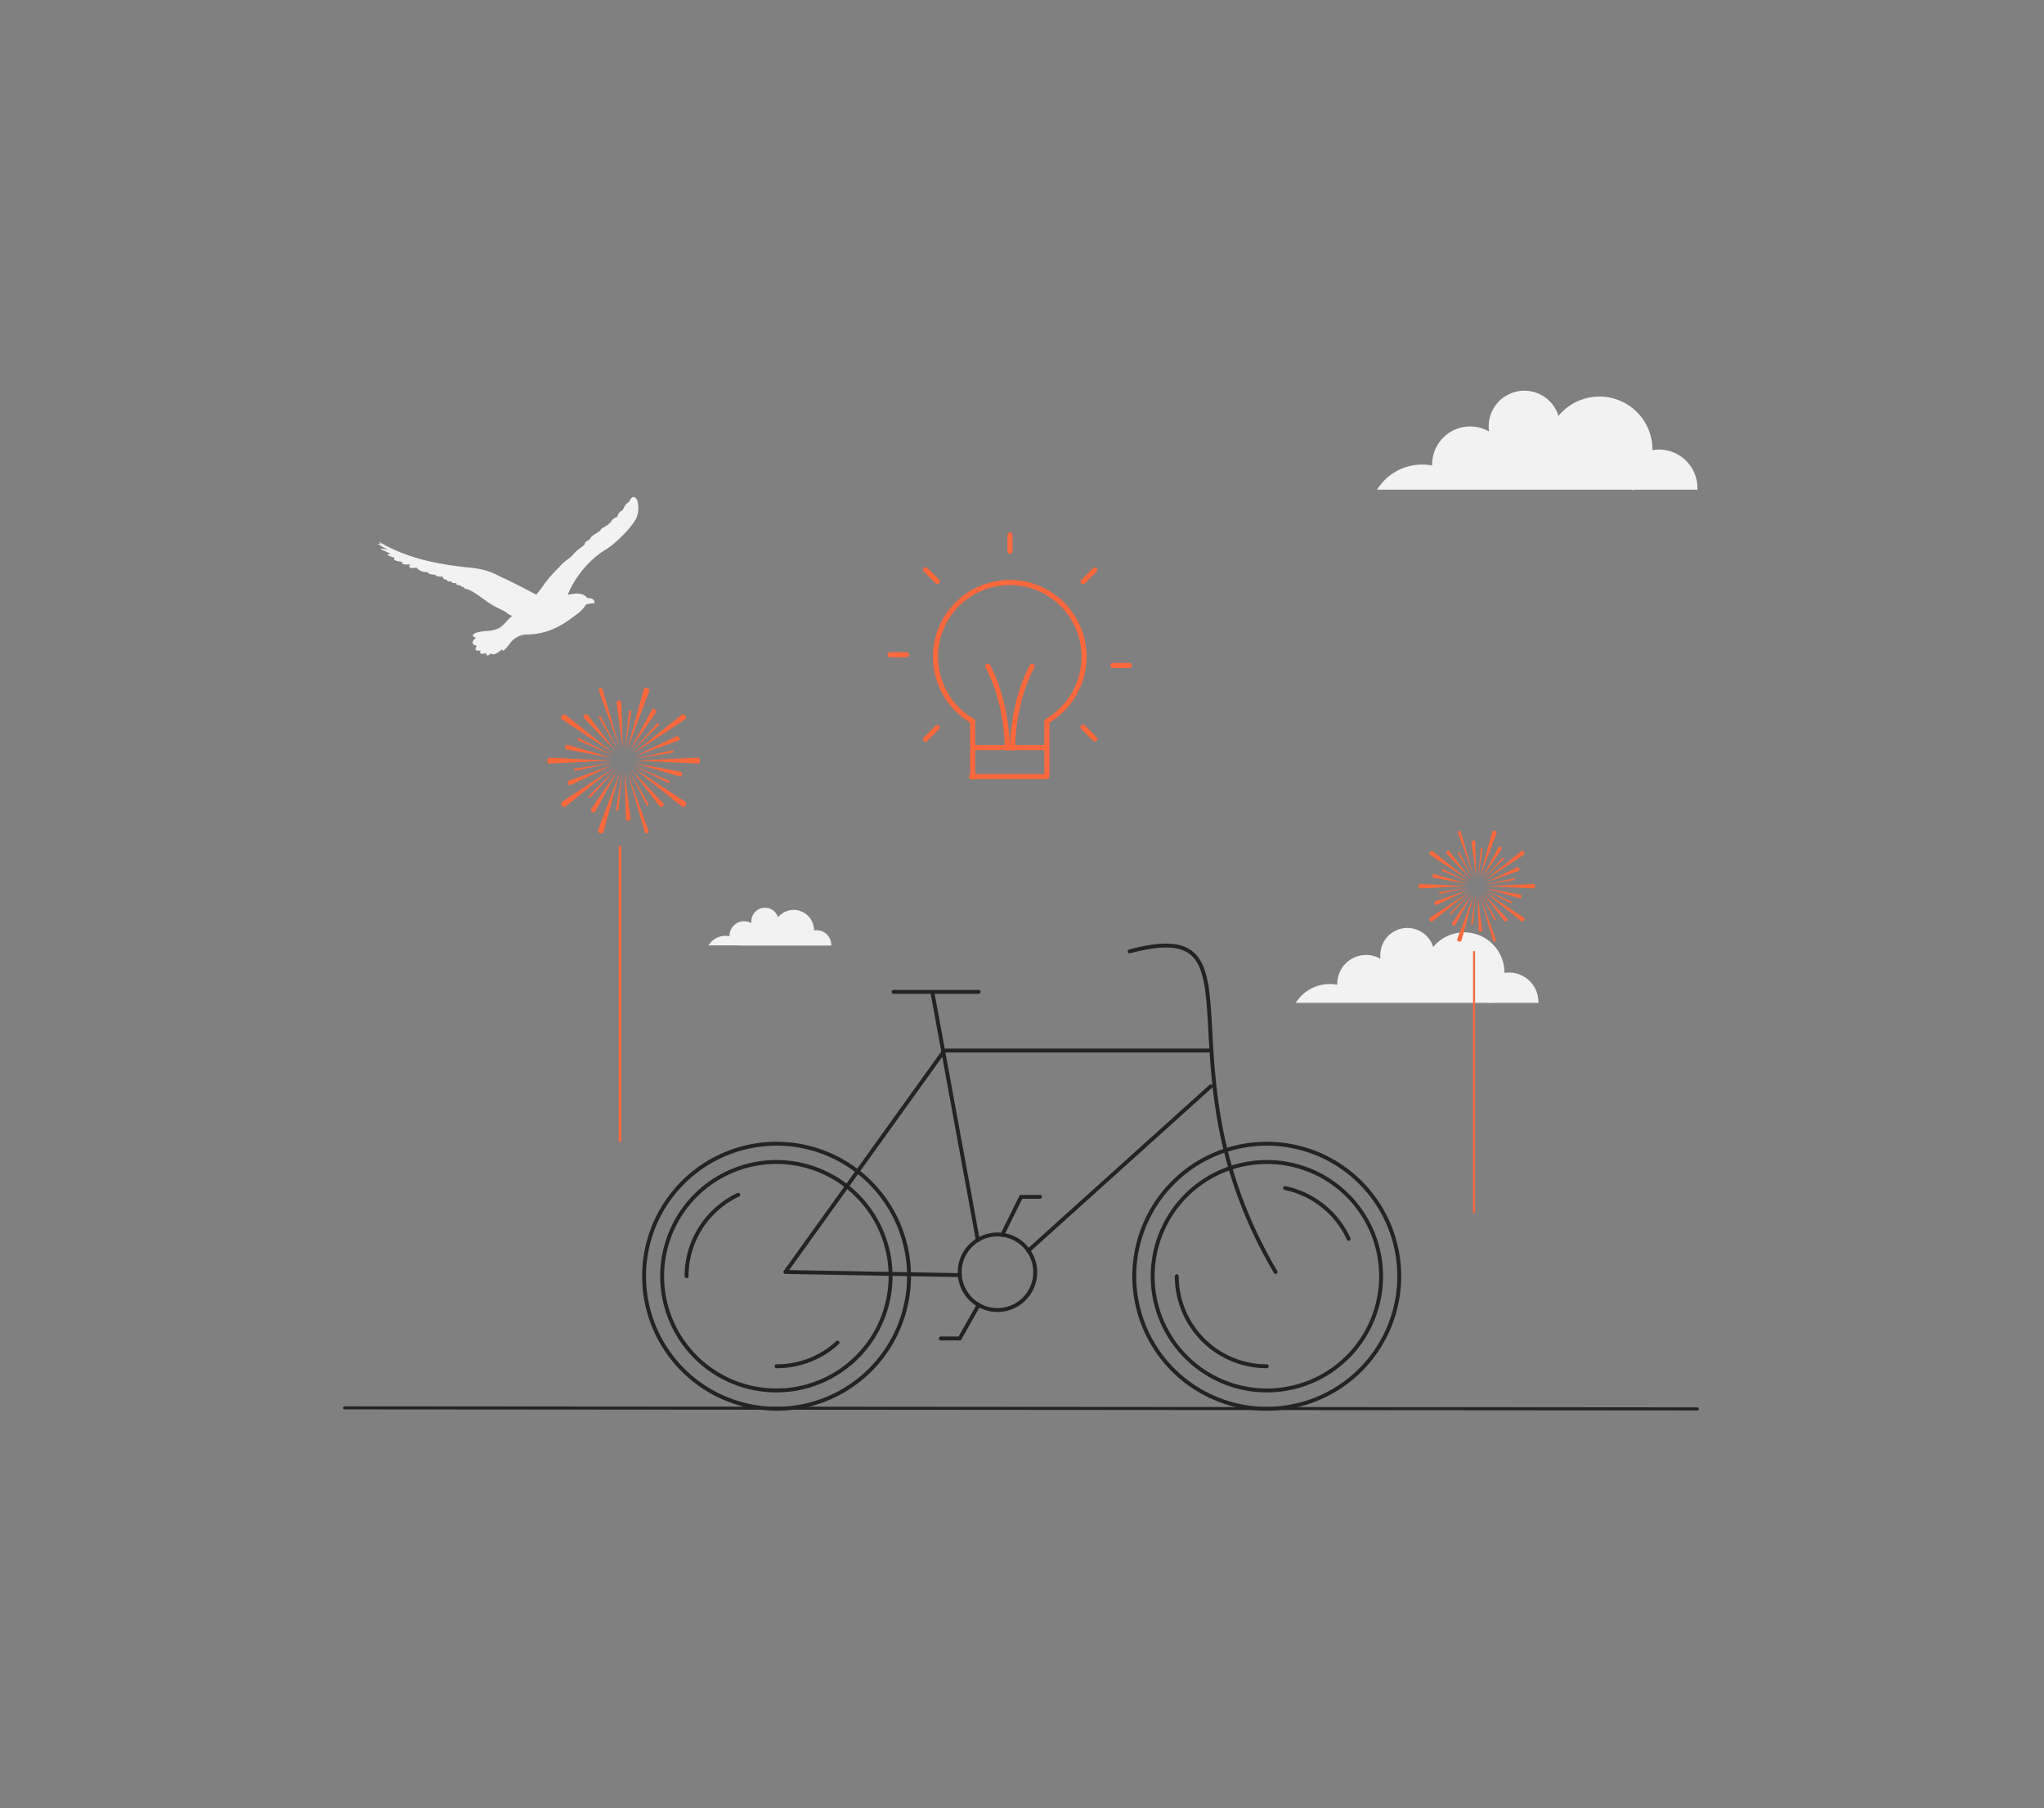 <svg id="Livello_1" data-name="Livello 1" xmlns="http://www.w3.org/2000/svg" viewBox="0 0 519 459">
  <rect x="0" y="0" width="519" height="459" fill="#808080" stroke="none"/>
  <defs>
    <style>
      .cls-1, .cls-2, .cls-3, .cls-6, .cls-8, .cls-9 {
        fill: none;
      }

      .cls-1, .cls-6, .cls-8 {
        stroke: #fa683c;
      }

      .cls-1, .cls-2, .cls-3, .cls-6, .cls-8 {
        stroke-linecap: round;
        stroke-linejoin: round;
      }

      .cls-1 {
        stroke-width: 1.29px;
      }

      .cls-2, .cls-3 {
        stroke: #232323;
      }

      .cls-2 {
        stroke-width: 0.99px;
      }

      .cls-3 {
        stroke-width: 0.77px;
      }

      .cls-4, .cls-5 {
        fill: #f2f2f2;
      }

      .cls-5 {
        fill-rule: evenodd;
      }

      .cls-6 {
        stroke-width: 0.51px;
      }

      .cls-7 {
        fill: #fa683c;
      }

      .cls-8 {
        stroke-width: 0.67px;
      }
    </style>
  </defs>
  <g>
    <g>
      <g>
        <path class="cls-1" d="M250.8,169.13s4.69,7.89,5,20.79"/>
        <path class="cls-1" d="M262.08,169.13s-4.69,7.89-5,20.79"/>
        <path class="cls-1" d="M265.82,197.14v-14a.08.08,0,0,1,0-.06,18.86,18.86,0,1,0-18.84,0,.08.08,0,0,1,0,.06v14.14m0-7.5h18.76m16.84-20.84h4.2M226,166.23h4.19M256.44,140v-4.19M275,147.69l3-3m-43,43,3-3m0-37.08-3-3m43,43-3-3"/>
      </g>
      <line class="cls-1" x1="246.67" y1="197.14" x2="265.41" y2="197.14"/>
    </g>
    <g>
      <line class="cls-2" x1="261.1" y1="317.51" x2="307.41" y2="275.8"/>
      <polyline class="cls-2" points="307.07 266.7 239.79 266.7 199.42 322.92 243.73 323.72"/>
      <line class="cls-2" x1="248.29" y1="314.84" x2="236.8" y2="252.21"/>
      <path class="cls-2" d="M323.89,322.92c-31.16-52.73-1.11-91-37.06-81.39"/>
      <path class="cls-2" d="M262.86,323a9.59,9.59,0,1,0-9.59,9.58,9.59,9.59,0,0,0,9.59-9.58Z"/>
      <line class="cls-2" x1="226.9" y1="251.81" x2="248.48" y2="251.81"/>
      <polyline class="cls-2" points="248.48 331.32 243.68 339.8 238.89 339.8"/>
      <polyline class="cls-2" points="254.47 313.53 259.26 303.85 264.06 303.85"/>
      <path class="cls-2" d="M230.82,324a33.64,33.64,0,1,0-33.64,33.64A33.64,33.64,0,0,0,230.82,324Zm119.86,0a29,29,0,1,0-29,29,29,29,0,0,0,29-29Zm4.61,0a33.64,33.64,0,1,0-33.64,33.64A33.64,33.64,0,0,0,355.29,324Zm-12.84-9.48a22.9,22.9,0,0,0-16.16-12.9M298.8,324a22.85,22.85,0,0,0,22.85,22.86m-134.2-43.54A22.84,22.84,0,0,0,174.33,324m22.85,22.86a22.74,22.74,0,0,0,15.48-6M226.13,324a29,29,0,1,0-29,29,29,29,0,0,0,29-29Z"/>
    </g>
    <line class="cls-3" x1="87.5" y1="357.42" x2="431" y2="357.68"/>
    <path class="cls-4" d="M370,124.31h44.34l.43.14.16-.14H431c0-.13,0-.27,0-.41a9.77,9.77,0,0,0-11.42-9.63v-.13a13.46,13.46,0,0,0-23.86-8.55A9.06,9.06,0,0,0,378,108.27a10.54,10.54,0,0,0,.09,1.27,9.66,9.66,0,0,0-14.45,8.4v.24a13.23,13.23,0,0,0-2.53-.24,13.47,13.47,0,0,0-11.45,6.37H370Z"/>
    <path class="cls-4" d="M344.41,254.6H378l.33.1.11-.1h12.18c0-.1,0-.21,0-.31A7.45,7.45,0,0,0,382,247v-.09a10.21,10.21,0,0,0-18.09-6.49,6.87,6.87,0,0,0-13.43,2,7.75,7.75,0,0,0,.07,1,7.33,7.33,0,0,0-11,6.37V250a10.08,10.08,0,0,0-1.92-.18A10.2,10.2,0,0,0,329,254.6h15.42Z"/>
    <path class="cls-5" d="M161.58,131.44a4.81,4.81,0,0,0,.47-2.07c.22-2.75-1-3.79-1.83-2.84l-.58,1c-.65.23-1.14,1-1.52,2a2.26,2.26,0,0,0-1.37,1.71,2.71,2.71,0,0,0-1.72,1.37,8.82,8.82,0,0,1-2.2,1.52c-.19.14-.38.54-.56.68-.62.44-1.47.89-2,1.37-.31.26-.33.54-.62.81s-.71.37-.94.61-.21.69-.51.89c-.57.4-1.11.82-1.63,1.25s-1,1-1.46,1.49c-.74.71-1.71,1.21-2.42,2-1.27,1.34-2.58,2.61-3.73,4.06-.95,1.19-1.79,2.56-2.81,3.66-2.83-1.45-5.56-2.93-8.29-4.18-1.16-.53-2.34-1.21-3.5-1.61a21.58,21.58,0,0,0-4.51-1c-8.16-.78-16.12-2.26-23.34-6.45-.36-.21-.28,0,.32.51-1.71-.55-.52.18,1.7,1.35-1.5-.36-2.08-.41-1.74-.13a19.66,19.66,0,0,0,2.52,1.14c-.4,0-.86,0-.82.25s.47.36,1.72.79c-.56.57.36.84,1.89,1-.16.68.65.8,2,.63q-.7,1.29,1.65.84a3.16,3.16,0,0,0,2.86,1.12c.09.45.71.68,1.86.68.31.49,1,.56,1.93.45,0,.53.34.79,1,.81.11.45.48.58,1.12.38.19.54.77.56,1.4.5-.22.45.31.53.95.55.05.24.33.4.85.46.11.36.48.5,1,.54,2.28.91,4.3,2.92,6.75,4.27l1.32.68a12.7,12.7,0,0,1,1.85,1,3,3,0,0,0,1.48.81c-1.26.86-1.93,2.23-3.33,3.07a7.55,7.55,0,0,1-2.57.73c-5.07.31-4.5,1.49-3.35,1.76-1.17,1-1.27,1.69.19,2.05-.64,1-.32,1.43,1,1.17-.44.91.12,1.05,1.37.68.09.8.53.82,1.31,0,.11.78,1.7.06,2.74-1,.06.75.47.47,1.83-1.2a5.41,5.41,0,0,1,4.71-2.52c4.87-.09,8.64-2.17,12.06-4.87a8.9,8.9,0,0,0,2.75-2.78,16.14,16.14,0,0,1,2.14-.32c0-.88-.45-1.24-1.9-1.31-.93-1.35-2.82-1.25-4.74-.82-.2-.14,0-.34.3-1.07a25.37,25.37,0,0,1,7.65-9.38c1-.72,2.19-1.37,3.15-2.15,2.08-1.71,5.05-4.63,6.27-7.05Z"/>
    <path class="cls-4" d="M187.69,240.05h17l.16.06.06-.06h6.15v-.15a3.74,3.74,0,0,0-3.74-3.75,3.21,3.21,0,0,0-.63.06v-.05a5.16,5.16,0,0,0-9.14-3.28,3.47,3.47,0,0,0-6.78,1,2.63,2.63,0,0,0,0,.49,3.7,3.7,0,0,0-5.54,3.21v.1a5.09,5.09,0,0,0-5.35,2.34h7.78Z"/>
    <g>
      <line class="cls-6" x1="374.29" y1="241.67" x2="374.29" y2="307.76"/>
      <g>
        <path class="cls-7" d="M370,238.44l4.26-11.28-3.18,11.63c-.06.22-.35.32-.65.24a.54.54,0,0,1-.44-.56v0Z"/>
        <path class="cls-7" d="M380,211.5l-4.26,11.28,3.18-11.63a.5.5,0,0,1,.65-.23c.3.09.5.34.44.56v0Z"/>
        <path class="cls-7" d="M363.07,233l10.07-6.62-9.41,7.53c-.17.15-.47.06-.66-.19a.53.53,0,0,1,0-.71Z"/>
        <path class="cls-7" d="M386.94,217l-10.07,6.62,9.41-7.54c.17-.14.47-.05.66.2a.52.52,0,0,1,0,.7l0,0Z"/>
        <path class="cls-7" d="M360.66,224.41l12,.56-12,.57c-.23,0-.42-.23-.42-.55s.17-.57.39-.58Z"/>
        <path class="cls-7" d="M389.35,225.54l-12-.57,12-.56c.23,0,.42.23.42.54s-.16.58-.39.59Z"/>
        <path class="cls-7" d="M363.73,216.08l9.41,7.54L363.07,217c-.19-.12-.2-.43,0-.69a.51.51,0,0,1,.66-.24Z"/>
        <path class="cls-7" d="M386.28,233.86l-9.41-7.53L386.94,233a.5.5,0,0,1,0,.69.53.53,0,0,1-.67.24l0,0Z"/>
        <path class="cls-7" d="M375.44,236.26l-.25-9,1.18,8.91c0,.19-.16.36-.42.39s-.49-.1-.51-.29v0Z"/>
        <path class="cls-7" d="M374.57,213.69l.25,9-1.18-8.92c0-.18.16-.35.42-.38s.49.1.51.28v0Z"/>
        <path class="cls-7" d="M368.72,234.36l5.08-7.42-4.28,7.9c-.09.17-.34.2-.57.07s-.33-.37-.24-.53v0Z"/>
        <path class="cls-7" d="M381.29,215.59,376.21,223l4.28-7.91c.09-.16.34-.19.57-.06a.43.43,0,0,1,.24.53v0Z"/>
        <path class="cls-7" d="M364.41,228.87l8.47-3-8.11,3.88c-.17.08-.39-.05-.5-.29a.42.42,0,0,1,.11-.57Z"/>
        <path class="cls-7" d="M385.6,221.08l-8.47,3,8.11-3.88c.17-.08.4,0,.5.28a.43.43,0,0,1-.11.58Z"/>
        <path class="cls-7" d="M364.14,221.9l8.63,2.54-8.85-1.63c-.18,0-.29-.27-.23-.52s.24-.43.43-.4Z"/>
        <path class="cls-7" d="M385.87,228.05l-8.63-2.54,8.85,1.63c.18,0,.29.27.24.52s-.25.43-.43.4Z"/>
        <path class="cls-7" d="M368,216.1l5.49,7.12-6.2-6.51a.4.4,0,0,1,.12-.56.42.42,0,0,1,.58-.07v0Z"/>
        <path class="cls-7" d="M382,233.85l-5.49-7.13,6.2,6.52a.4.4,0,0,1-.12.56.44.44,0,0,1-.58.07v0Z"/>
        <path class="cls-7" d="M370.93,211.21l3.36,11.57-4.08-11.33a.4.4,0,0,1,.22-.52.38.38,0,0,1,.49.26v0Z"/>
        <path class="cls-7" d="M379.08,238.73l-3.36-11.57,4.08,11.34a.41.41,0,0,1-.22.52.39.39,0,0,1-.49-.26v0Z"/>
        <path class="cls-7" d="M373.55,234.39l1.2-7.49-.75,7.55a.27.27,0,0,1-.26.26.25.25,0,0,1-.19-.3v0Z"/>
        <path class="cls-7" d="M376.46,215.56l-1.2,7.49.76-7.55a.23.23,0,1,1,.44,0v0Z"/>
        <path class="cls-7" d="M368.3,231.74l5.37-5.36L368.62,232a.23.23,0,1,1-.34-.29Z"/>
        <path class="cls-7" d="M381.72,218.21l-5.38,5.35,5.05-5.66a.27.27,0,0,1,.36-.07.25.25,0,0,1,0,.36v0Z"/>
        <path class="cls-7" d="M365.6,226.5l7.49-1.17-7.41,1.61a.27.27,0,0,1-.33-.16c0-.12.08-.24.23-.27Z"/>
        <path class="cls-7" d="M384.41,223.44l-7.49,1.18,7.41-1.61a.26.26,0,0,1,.33.15.25.25,0,0,1-.23.28Z"/>
        <path class="cls-7" d="M366.5,220.68l6.75,3.46-6.94-3a.27.27,0,0,1-.18-.33.26.26,0,0,1,.35-.09Z"/>
        <path class="cls-7" d="M383.51,229.26l-6.75-3.45,6.94,3.05c.15.07.23.21.18.32a.25.25,0,0,1-.35.09Z"/>
        <path class="cls-7" d="M370.65,216.5l3.43,6.77-3.83-6.55a.28.28,0,0,1,.05-.37.27.27,0,0,1,.34.13v0Z"/>
        <path class="cls-7" d="M379.37,233.45l-3.43-6.77,3.82,6.55a.27.27,0,0,1-.05.37.26.26,0,0,1-.33-.14Z"/>
      </g>
    </g>
    <g>
      <line class="cls-8" x1="157.42" y1="215.03" x2="157.42" y2="289.53"/>
      <g>
        <path class="cls-7" d="M151.82,210.8l5.6-14.82-4.19,15.28a.65.65,0,0,1-.85.3c-.4-.11-.65-.44-.57-.73a0,0,0,0,1,0,0Z"/>
        <path class="cls-7" d="M164.88,175.4l-5.6,14.82,4.19-15.28c.07-.28.46-.42.85-.3s.65.44.57.73a0,0,0,0,1,0,0Z"/>
        <path class="cls-7" d="M142.66,203.58l13.24-8.7-12.36,9.9c-.23.19-.62.07-.87-.25a.69.69,0,0,1,0-.93l0,0Z"/>
        <path class="cls-7" d="M174,182.62l-13.24,8.7,12.36-9.9c.23-.19.62-.07.87.25a.69.69,0,0,1,0,.93l0,0Z"/>
        <path class="cls-7" d="M139.5,192.35l15.82.75-15.82.74c-.3,0-.55-.3-.56-.72a.7.7,0,0,1,.52-.77Z"/>
        <path class="cls-7" d="M177.2,193.84l-15.83-.74,15.83-.75c.3,0,.54.31.56.72s-.23.76-.52.77Z"/>
        <path class="cls-7" d="M143.54,181.42l12.36,9.9-13.24-8.7c-.25-.16-.26-.57,0-.91a.68.68,0,0,1,.87-.31l0,0Z"/>
        <path class="cls-7" d="M173.16,204.78l-12.36-9.9,13.24,8.7c.25.16.26.57,0,.91a.68.68,0,0,1-.87.31l0,0Z"/>
        <path class="cls-7" d="M158.92,207.93l-.33-11.81,1.56,11.71c0,.24-.22.47-.56.51s-.64-.14-.67-.38v0Z"/>
        <path class="cls-7" d="M157.78,178.27l.33,11.81-1.56-11.71c0-.24.22-.47.56-.51s.64.14.67.38v0Z"/>
        <path class="cls-7" d="M150.09,205.43l6.68-9.75-5.62,10.39a.54.54,0,0,1-.75.08.55.55,0,0,1-.32-.69s0,0,0,0Z"/>
        <path class="cls-7" d="M166.61,180.77l-6.68,9.75,5.62-10.39a.54.54,0,0,1,.75-.09.56.56,0,0,1,.32.7v0Z"/>
        <path class="cls-7" d="M144.42,198.22l11.14-4-10.66,5.1a.55.55,0,0,1-.66-.37.58.58,0,0,1,.15-.76Z"/>
        <path class="cls-7" d="M172.28,188l-11.14,4,10.66-5.1c.22-.11.52.06.66.37a.58.58,0,0,1-.15.76Z"/>
        <path class="cls-7" d="M144.07,189.06l11.34,3.34-11.62-2.14a.55.55,0,0,1-.31-.69c.07-.33.32-.57.56-.52Z"/>
        <path class="cls-7" d="M172.63,197.14l-11.34-3.34,11.62,2.14c.24.05.38.35.31.69s-.32.57-.56.52Z"/>
        <path class="cls-7" d="M149.18,181.44l7.2,9.36-8.14-8.56a.54.54,0,0,1,.15-.74.57.57,0,0,1,.77-.09l0,0Z"/>
        <path class="cls-7" d="M167.52,204.76l-7.2-9.36,8.14,8.56a.54.54,0,0,1-.15.74.57.57,0,0,1-.77.09l0,0Z"/>
        <path class="cls-7" d="M153,175l4.42,15.2-5.37-14.89A.5.5,0,1,1,153,175v0Z"/>
        <path class="cls-7" d="M163.7,211.18,159.28,196l5.37,14.89a.5.5,0,1,1-.94.34,0,0,0,0,0,0,0Z"/>
        <path class="cls-7" d="M156.44,205.47l1.58-9.84-1,9.92a.36.36,0,0,1-.33.35c-.16,0-.27-.19-.25-.4v0Z"/>
        <path class="cls-7" d="M160.26,180.73l-1.58,9.84,1-9.92a.35.35,0,0,1,.33-.35c.16,0,.27.19.25.4v0Z"/>
        <path class="cls-7" d="M149.53,202l7.06-7L150,202.39a.34.34,0,0,1-.47.09.33.33,0,0,1,0-.47l0,0Z"/>
        <path class="cls-7" d="M167.17,184.21l-7.06,7,6.63-7.44a.34.34,0,0,1,.47-.09.33.33,0,0,1,0,.47l0,0Z"/>
        <path class="cls-7" d="M146,195.11l9.85-1.54-9.74,2.11a.33.33,0,0,1-.43-.2c0-.16.09-.32.3-.37Z"/>
        <path class="cls-7" d="M170.71,191.09l-9.85,1.54,9.74-2.11a.33.33,0,0,1,.43.2c0,.16-.09.32-.3.37Z"/>
        <path class="cls-7" d="M147.17,187.46,156,192l-9.12-4a.35.35,0,0,1-.23-.42.34.34,0,0,1,.46-.12Z"/>
        <path class="cls-7" d="M169.53,198.74l-8.87-4.54,9.12,4a.35.35,0,0,1,.23.42.34.34,0,0,1-.46.12Z"/>
        <path class="cls-7" d="M152.62,182l4.51,8.89-5-8.61a.35.35,0,0,1,.06-.48.34.34,0,0,1,.44.17v0Z"/>
        <path class="cls-7" d="M164.08,204.23l-4.51-8.89,5,8.61a.35.35,0,0,1-.06.48.34.34,0,0,1-.44-.17v0Z"/>
      </g>
    </g>
  </g>
  <rect class="cls-9" width="519" height="459"/>
</svg>
